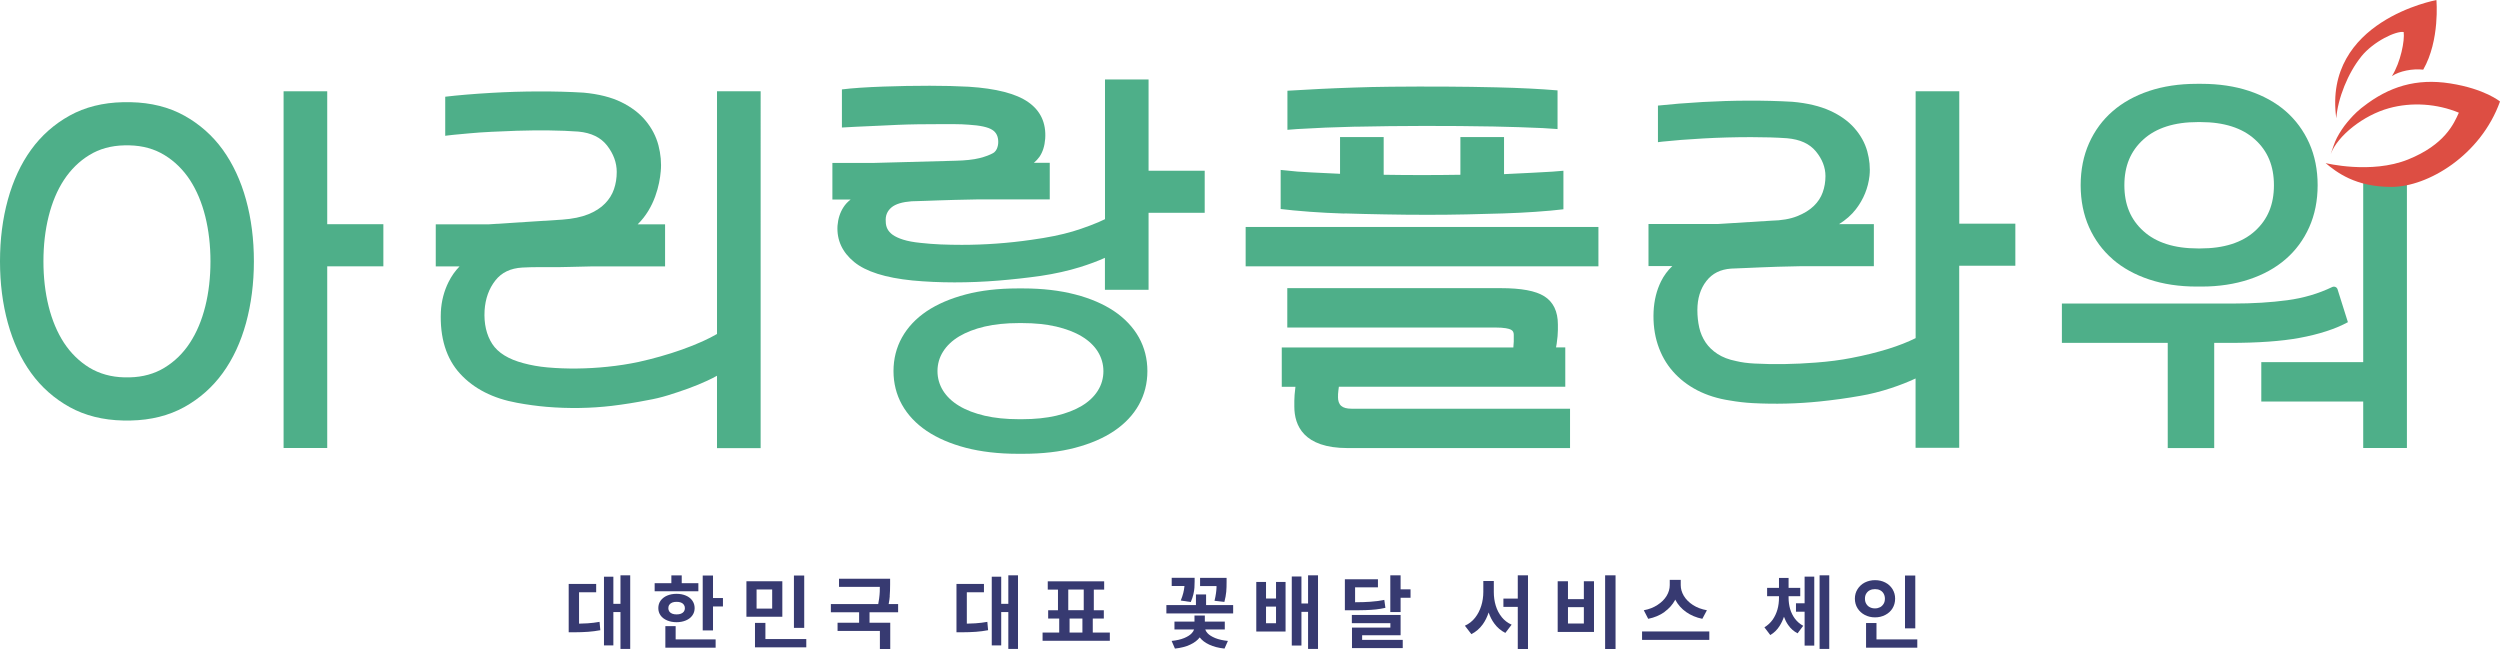 <?xml version="1.0" encoding="UTF-8"?>
<svg id="_레이어_2" data-name="레이어_2" xmlns="http://www.w3.org/2000/svg" viewBox="0 0 362.06 94.01">
  <defs>
    <style>
      .cls-1 {
        fill: #4eaf89;
      }

      .cls-2 {
        fill: #373a71;
      }

      .cls-3 {
        fill: #dd4e43;
      }
    </style>
  </defs>
  <g id="_레이어_1-2" data-name="레이어_1">
    <g>
      <g>
        <path class="cls-3" d="M341.97,8.18c1.78-2.2,5.08-3.74,6.14-3.54.17,1.22-.43,4.35-1.7,6.38,1.1-.74,3.02-1.11,4.53-.93,2.45-4.27,1.91-10.08,1.91-10.08,0,0-16.44,2.99-14.5,17.12.21-2.85,1.69-6.56,3.62-8.94Z"/>
        <path class="cls-1" d="M305.97,37.55c1.45,1.26,3.23,2.24,5.28,2.92,2.04.68,4.35,1.03,6.87,1.03h.74c2.48,0,4.78-.35,6.84-1.03,2.07-.68,3.86-1.67,5.31-2.93,1.46-1.26,2.61-2.82,3.42-4.63.81-1.81,1.22-3.86,1.22-6.09s-.41-4.28-1.22-6.09c-.81-1.81-1.96-3.37-3.42-4.64-1.45-1.26-3.24-2.24-5.31-2.93-2.06-.68-4.36-1.02-6.84-1.02h-.74c-2.51,0-4.83.35-6.87,1.03-2.06.69-3.83,1.67-5.28,2.93-1.46,1.26-2.61,2.82-3.42,4.63-.81,1.81-1.22,3.86-1.22,6.09s.41,4.28,1.22,6.09c.81,1.81,1.96,3.37,3.42,4.63ZM310.42,20.19c1.85-1.67,4.49-2.51,7.87-2.51h.4c3.38,0,6.03.84,7.87,2.51,1.86,1.67,2.76,3.85,2.76,6.64s-.9,4.96-2.76,6.64c-1.85,1.67-4.5,2.51-7.87,2.51h-.4c-3.38,0-6.03-.84-7.87-2.51-1.86-1.67-2.76-3.85-2.76-6.64s.9-4.96,2.76-6.64Z"/>
        <path class="cls-1" d="M348.38,23.91c-.13-.1-.3-.14-.46-.1l-5.67,1.27v27.37h-14.76v5.7h14.76v6.73h6.33V24.33c0-.16-.07-.32-.2-.42Z"/>
        <path class="cls-1" d="M340.03,46.65l-1.5-4.76c-.05-.15-.16-.27-.3-.33-.14-.06-.31-.06-.45,0-1.99.96-4.19,1.61-6.53,1.92-2.38.32-5.01.48-7.82.48h-24.82v5.7h15.33v15.23h6.73v-15.23h2.2c4.12,0,7.53-.24,10.13-.72,2.83-.52,5.21-1.29,7.05-2.29Z"/>
        <g>
          <rect class="cls-1" x="180.4" y="32.87" width="51.09" height="5.7"/>
          <polygon class="cls-1" points="47.39 13.22 41.07 13.22 41.07 64.88 47.39 64.88 47.39 38.57 55.52 38.57 55.52 32.47 47.39 32.47 47.39 13.22"/>
          <path class="cls-1" d="M166.35,11.51h-6.32v20.23c-.98.51-3.18,1.34-4.68,1.78-1.62.48-3.63.89-5.97,1.21-3.38.49-6.78.73-10.08.73-1.04,0-2.07-.02-3.06-.06-.99-.04-1.96-.12-2.88-.22-1.03-.1-1.89-.26-2.55-.47-.64-.2-1.15-.44-1.52-.7-.36-.26-.61-.55-.77-.86-.16-.32-.24-.67-.24-1.06-.07-.86.21-1.53.84-2.06.59-.49,1.58-.78,2.9-.88.75-.03,1.41-.05,1.97-.06.61-.01,1.26-.04,1.95-.07.68-.03,1.45-.05,2.31-.07.87-.02,1.97-.04,3.29-.07h10.49v-5.3h-2.3c.32-.27.59-.56.81-.87.47-.68.75-1.56.83-2.61.16-2.28-.67-4.07-2.47-5.32-1.75-1.22-4.65-1.97-8.63-2.22-1.68-.09-3.57-.14-5.62-.14-2.26,0-4.53.04-6.74.12-2.46.09-4.48.22-5.98.41v5.52c.17-.01.34-.02.51-.03,0,0,0,0,0,0,0,0,.02,0,.03,0,.66-.04,1.3-.07,1.46-.08,1.31-.06,3.06-.13,3.55-.16.78-.04,1.64-.08,2.57-.12.89-.04,1.84-.06,2.89-.08,1.01-.01,2.01-.02,3-.02h2.31c.72,0,1.4.03,2.03.08,1.66.1,2.82.35,3.43.75.58.37.86.95.86,1.75,0,.35-.07.69-.21,1.01-.08.18-.21.35-.38.5-.03.02-.05.04-.09.06-.48.29-1.16.55-2.03.77-.88.22-2.07.35-3.53.38l-11.94.32h-5.84v5.3h2.64c-.43.33-.78.71-1.04,1.12-.49.76-.78,1.66-.86,2.68-.12,2.07.69,3.83,2.41,5.24,1.69,1.39,4.53,2.29,8.44,2.68,3.9.37,8.23.36,12.42.02,2.09-.17,4.15-.4,6.14-.68,2.07-.31,3.99-.74,5.7-1.27,1.35-.42,2.56-.87,3.62-1.35v4.63h6.32v-11.15h8.13v-6.09h-8.13v-13.21Z"/>
          <path class="cls-1" d="M283.75,32.42V13.22h-6.32v35.75c-1.15.57-2.47,1.09-3.95,1.55-1.61.5-3.41.95-5.35,1.32-1.53.3-3.26.53-5.15.67-3.05.24-6.12.29-8.87.14-1.01-.05-1.91-.17-2.68-.36-1.07-.21-1.97-.56-2.69-1.03-.72-.47-1.3-1.03-1.73-1.67-.43-.64-.74-1.36-.92-2.15-.18-.81-.27-1.66-.27-2.53,0-1.69.44-3.11,1.31-4.22.86-1.1,2.03-1.68,3.58-1.79.83-.04,1.57-.07,2.21-.09.65-.02,1.35-.05,2.09-.09.74-.04,1.56-.07,2.46-.09.91-.02,2.05-.05,3.4-.08h10.51v-6.09h-5.04c.97-.61,1.79-1.32,2.43-2.15,1.12-1.45,1.78-3.08,1.98-4.86.12-1.16,0-2.35-.33-3.55-.34-1.21-.96-2.33-1.85-3.34-.88-1.01-2.07-1.86-3.54-2.53-1.46-.66-3.28-1.1-5.44-1.29-4.09-.24-8.71-.21-12.96.03-2.46.14-4.66.32-6.52.52v5.3s.27-.04.64-.08c1.65-.18,3.64-.33,5.91-.46,2.31-.13,4.66-.19,6.97-.19,1.88,0,3.63.05,5.19.16,1.88.17,3.24.79,4.16,1.9.92,1.11,1.39,2.32,1.39,3.58,0,.82-.13,1.62-.4,2.36-.26.73-.69,1.39-1.29,1.97-.61.59-1.42,1.09-2.41,1.48-1,.4-2.25.62-3.76.65l-7.72.48h-10.05v6.09h3.45c-.67.64-1.22,1.38-1.63,2.21-.64,1.29-1,2.75-1.08,4.34-.08,1.73.12,3.34.6,4.81.48,1.47,1.21,2.78,2.19,3.89.97,1.11,2.16,2.03,3.55,2.75,1.38.71,2.97,1.21,4.71,1.47,1.08.19,2.19.32,3.31.38,3.21.17,6.46.09,9.62-.23,2.07-.21,4.08-.49,5.99-.83,1.38-.23,2.89-.61,4.47-1.13,1.26-.42,2.44-.88,3.5-1.38v10.04h0s6.32,0,6.32,0v-26.37h8.13v-6.09h-8.13Z"/>
          <path class="cls-1" d="M161.36,45.07c-1.55-1.04-3.45-1.86-5.66-2.43-2.2-.57-4.73-.87-7.51-.87h-.81c-2.78,0-5.31.29-7.51.87-2.21.58-4.12,1.4-5.66,2.43-1.56,1.05-2.76,2.33-3.58,3.8-.82,1.47-1.23,3.11-1.23,4.87s.41,3.4,1.23,4.87c.82,1.47,2.03,2.75,3.58,3.8,1.55,1.04,3.45,1.86,5.66,2.44,2.2.57,4.73.87,7.51.87h.81c2.78,0,5.31-.29,7.51-.87,2.21-.58,4.12-1.4,5.66-2.44,1.55-1.05,2.76-2.32,3.58-3.8.82-1.47,1.23-3.11,1.23-4.87s-.41-3.4-1.23-4.87c-.82-1.47-2.03-2.75-3.58-3.8ZM158.99,56.58c-.54.86-1.32,1.6-2.34,2.21-1.01.6-2.25,1.08-3.7,1.42-1.44.33-3.09.5-4.9.5h-.53c-1.82,0-3.47-.17-4.9-.5-1.44-.34-2.69-.81-3.7-1.42-1.02-.61-1.8-1.35-2.34-2.21-.53-.85-.81-1.81-.81-2.83s.27-1.98.81-2.83c.54-.86,1.32-1.6,2.34-2.21,1.01-.6,2.25-1.08,3.7-1.42,1.44-.33,3.09-.5,4.9-.5h.53c1.82,0,3.47.17,4.9.5,1.44.34,2.69.81,3.7,1.42,1.02.61,1.8,1.35,2.34,2.21.53.86.81,1.81.81,2.83s-.27,1.98-.81,2.83Z"/>
          <path class="cls-1" d="M32.26,21.68c-1.48-2.05-3.36-3.71-5.58-4.94-2.22-1.23-4.82-1.88-7.74-1.94h-1.12c-2.91.06-5.51.71-7.73,1.94-2.22,1.23-4.1,2.89-5.58,4.94-1.48,2.04-2.61,4.48-3.37,7.24-.76,2.75-1.14,5.75-1.14,8.93s.38,6.18,1.14,8.93c.76,2.76,1.89,5.2,3.37,7.24,1.48,2.05,3.36,3.71,5.58,4.94,2.23,1.23,4.83,1.88,7.74,1.94h1.12c2.9-.06,5.5-.71,7.73-1.94,2.22-1.23,4.1-2.89,5.58-4.94,1.48-2.04,2.61-4.47,3.37-7.24.75-2.75,1.14-5.75,1.14-8.93s-.38-6.18-1.14-8.93c-.76-2.76-1.9-5.2-3.37-7.24ZM29.73,44.36c-.5,2.02-1.25,3.8-2.22,5.28-.97,1.5-2.21,2.71-3.67,3.6-1.46.9-3.17,1.37-5.08,1.41h-.74c-1.91-.04-3.62-.52-5.09-1.41-1.46-.9-2.69-2.11-3.67-3.6-.97-1.49-1.72-3.27-2.22-5.28-.5-2-.75-4.19-.75-6.51s.25-4.51.75-6.51c.5-2.01,1.24-3.79,2.22-5.28.98-1.49,2.21-2.71,3.67-3.6,1.46-.9,3.17-1.37,5.08-1.41h.74c1.92.04,3.63.52,5.09,1.42,1.46.89,2.69,2.11,3.67,3.6.97,1.49,1.72,3.27,2.22,5.28.5,2.01.75,4.2.75,6.51s-.25,4.51-.75,6.51Z"/>
          <path class="cls-1" d="M193.78,57.45v-.36c.02-.32.07-.69.12-1.08h32.79v-5.7h-1.34c.03-.17.07-.33.09-.5.12-.83.18-1.49.18-2.01v-.8c0-1.9-.67-3.28-1.98-4.1-1.25-.78-3.31-1.17-6.31-1.17h-30.9v5.7h30.04c1.44,0,2.07.17,2.34.31.3.15.42.38.42.75v.97c0,.1-.01.35-.06.86h-33.54v5.7h1.98c-.11.88-.16,1.55-.16,2.01v.85c0,2.74,1.34,6.01,7.72,6.01h32.21v-5.7h-31.64c-1.38,0-1.97-.52-1.97-1.74Z"/>
          <path class="cls-1" d="M196.36,18.35c6.37-.14,13.4-.15,19.94-.03,2.49.05,4.88.13,7.13.23l2.14.14h0v-5.6c-2.47-.21-5.44-.36-8.81-.44-4.84-.12-10.11-.14-15.31-.09-1.95.02-3.72.06-5.39.12-1.73.06-3.37.12-4.91.2-1.75.09-3.32.17-4.7.26v5.66c.48-.04.97-.08,1.42-.11,2.6-.16,5.45-.28,8.5-.35Z"/>
          <path class="cls-1" d="M194.71,30.91c1.82.06,3.76.1,5.82.14,2.03.04,4.12.06,6.22.06,1.91,0,3.81-.02,5.65-.06,1.86-.04,3.63-.09,5.3-.14,1.73-.06,3.25-.13,4.63-.23,1.63-.11,3.01-.24,4.09-.37v-5.58h0c-.65.05-1.28.1-1.61.13-.9.05-1.86.11-2.89.16-1.28.07-2.64.14-4.1.2v-5.37h-6.32v5.46c-3.69.06-7.42.06-11.11,0v-5.46h-6.32v5.32c-1.49-.07-2.88-.13-4.16-.2-.7-.04-1.37-.08-2-.12-.04,0-1.14-.1-2.44-.24v5.66c1.05.13,2.48.27,4.23.4,1.48.11,3.16.2,5.01.26Z"/>
          <path class="cls-1" d="M103.84,34.56v13.81c-.6.35-1.31.71-2.1,1.07-.91.41-1.91.81-2.95,1.18-1.04.37-2.11.71-3.18,1.01-1.05.3-2.11.56-3.13.79-1.42.3-2.94.54-4.53.7-2.87.3-5.88.34-8.67.09-1.24-.11-2.4-.32-3.47-.61-2.17-.57-3.69-1.51-4.52-2.79-.84-1.3-1.22-2.93-1.11-4.85.11-1.7.63-3.16,1.56-4.34.91-1.16,2.19-1.77,3.9-1.87.83-.04,1.56-.06,2.2-.06h2.08c.74,0,1.57,0,2.49-.03.91-.02,2.05-.05,3.4-.08h10.51v-6.09h-3.97c2.49-2.43,3.18-5.81,3.34-7.65.12-1.24,0-2.51-.33-3.79-.34-1.29-.96-2.49-1.85-3.56-.88-1.08-2.07-1.98-3.54-2.7-1.45-.71-3.28-1.17-5.44-1.37-4.08-.25-8.89-.23-13.36.03-2.59.15-4.84.34-6.69.56v5.02s0,.64,0,.64c0,0,.28-.05,1.07-.13l.29-.03,2.05-.19c1.02-.1,2.13-.17,3.31-.23,1.17-.06,2.38-.11,3.61-.15,3.21-.1,6.44-.07,8.96.12,1.88.18,3.24.85,4.16,2.03.92,1.19,1.39,2.47,1.39,3.82,0,.87-.13,1.71-.4,2.49-.26.76-.69,1.46-1.3,2.08-.61.63-1.42,1.15-2.41,1.55-1.01.41-2.27.67-3.77.78l-10.65.68h-7.68v6.09h3.45c-.64.65-1.17,1.41-1.6,2.27-.66,1.33-1.03,2.77-1.11,4.29-.16,3.78.78,6.8,2.79,8.99,1.99,2.17,4.76,3.58,8.25,4.21,1.45.27,2.87.46,4.24.58,3.3.28,6.5.21,9.48-.14,1.74-.21,3.5-.49,5.21-.83.93-.16,1.91-.39,2.92-.7.98-.3,1.96-.63,2.93-.98.96-.35,1.89-.73,2.75-1.13.52-.24.99-.48,1.42-.72v10.48h6.32V13.22h-6.32v21.34Z"/>
        </g>
        <path class="cls-3" d="M362.06,14.7s-2.18-1.83-7.21-2.62c-4.9-.77-8.88.45-12.63,3.39-.08.06-.17.13-.25.19-.02.01-.04.03-.05.04h0c-.87.71-1.48,1.41-1.97,1.99-.58.7-1.08,1.45-1.5,2.25-.4.76-.62,1.6-.91,2.38.99-2.67,4.74-5.63,8.44-6.65,3.28-.91,6.96-.66,10.12.65-.71,1.58-2.02,4.63-7.36,6.78-5.34,2.15-11.94.52-11.94.52,1.6,1.32,4.28,3.45,9.54,3.45s12.92-4.56,15.72-12.37Z"/>
      </g>
      <g>
        <polygon class="cls-2" points="89.86 87.45 88.83 87.45 88.83 83.52 87.47 83.52 87.47 93.47 88.83 93.47 88.83 88.64 89.86 88.64 89.86 93.98 91.27 93.98 91.27 83.32 89.86 83.32 89.86 87.45"/>
        <path class="cls-2" d="M85.12,90.27c-.37.02-.79.04-1.26.05v-4.55h2.48v-1.2h-3.98v7h.75c.8,0,1.49-.03,2.07-.07.58-.04,1.16-.12,1.76-.23l-.11-1.21c-.58.1-1.16.18-1.72.21Z"/>
        <polygon class="cls-2" points="101.14 84.46 98.73 84.46 98.73 83.33 97.23 83.33 97.23 84.46 94.81 84.46 94.81 85.63 101.14 85.63 101.14 84.46"/>
        <polygon class="cls-2" points="97.85 90.68 96.36 90.68 96.36 92.6 96.36 93.11 96.36 93.8 103.64 93.8 103.64 92.6 97.85 92.6 97.85 90.68"/>
        <polygon class="cls-2" points="103.26 83.35 101.77 83.35 101.77 91.3 103.26 91.3 103.26 87.83 104.7 87.83 104.7 86.61 103.26 86.61 103.26 83.35"/>
        <path class="cls-2" d="M97.98,90.11c.51,0,.96-.09,1.36-.26.4-.17.71-.41.93-.72.22-.31.33-.66.33-1.06s-.11-.76-.33-1.08c-.22-.31-.53-.56-.93-.73-.4-.17-.85-.26-1.36-.26s-.97.09-1.37.26c-.4.17-.71.42-.94.73-.22.31-.33.67-.33,1.08s.11.75.33,1.06c.22.31.53.54.94.72.4.17.86.26,1.37.26ZM96.94,87.58c.1-.14.24-.25.42-.32.18-.07.39-.1.63-.1s.45.03.63.1c.18.07.32.18.42.32.1.14.15.31.15.5s-.05.35-.15.49c-.1.13-.24.24-.42.31-.18.07-.39.1-.63.1s-.45-.03-.63-.1c-.18-.07-.32-.17-.42-.31-.1-.14-.15-.3-.15-.49s.05-.36.15-.5Z"/>
        <rect class="cls-2" x="114.98" y="83.35" width="1.49" height="7.58"/>
        <path class="cls-2" d="M113.3,84.18h-5.2v5.14h5.2v-5.14ZM111.83,88.14h-2.26v-2.77h2.26v2.77Z"/>
        <polygon class="cls-2" points="110.85 90.21 109.34 90.21 109.34 92.55 109.34 93.09 109.34 93.75 116.77 93.75 116.77 92.55 110.85 92.55 110.85 90.21"/>
        <path class="cls-2" d="M128.85,86.34c.04-.5.06-1.07.06-1.7v-.83h-7.4v1.18h5.91c0,.27,0,.51-.01.71-.01.28-.04.61-.09.99-.03.25-.08.52-.13.79h-6.86v1.19h4.09v1.52h-3.12v1.18h6.13v2.62h1.5v-3.8h-3v-1.52h4.14v-1.19h-1.37c.08-.4.14-.79.16-1.13Z"/>
        <polygon class="cls-2" points="146.03 87.45 145 87.45 145 83.52 143.63 83.52 143.63 93.47 145 93.47 145 88.64 146.03 88.64 146.03 93.98 147.43 93.98 147.43 83.32 146.03 83.32 146.03 87.45"/>
        <path class="cls-2" d="M141.28,90.27c-.37.02-.79.04-1.26.05v-4.55h2.48v-1.2h-3.98v7h.75c.8,0,1.49-.03,2.07-.07.58-.04,1.16-.12,1.76-.23l-.11-1.21c-.58.1-1.16.18-1.72.21Z"/>
        <path class="cls-2" d="M158.25,89.58h1.61v-1.2h-1.45v-2.99h1.5v-1.2h-8.17v1.2h1.48v2.99h-1.42v1.2h1.6v2.03h-2.41v1.19h9.74v-1.19h-2.47v-2.03ZM154.71,85.38h2.24v2.99h-2.24v-2.99ZM154.9,89.58h1.86v2.03h-1.86v-2.03Z"/>
        <path class="cls-2" d="M174.87,91.69c-.16-.17-.26-.35-.32-.53h2.83v-1.14h-2.89v-.88h-1.5v.88h-2.9v1.14h2.84c-.06.18-.16.36-.32.53-.25.28-.62.51-1.12.72-.5.2-1.1.34-1.81.41l.48,1.11c.85-.09,1.59-.28,2.21-.57.6-.28,1.06-.63,1.38-1.05.32.42.78.77,1.38,1.05.62.29,1.36.48,2.21.57l.49-1.11c-.72-.07-1.33-.21-1.83-.41-.5-.21-.88-.44-1.13-.72Z"/>
        <path class="cls-2" d="M176.18,85.1c0,.23-.04.51-.08.84-.04.33-.12.68-.21,1.07l1.43.16c.14-.53.23-1.03.27-1.47.04-.45.05-.93.05-1.43v-.58h-3.84v1.19h2.38c0,.07,0,.15,0,.22Z"/>
        <polygon class="cls-2" points="174.67 86.09 173.2 86.09 173.2 87.63 168.92 87.63 168.92 88.84 178.59 88.84 178.59 87.63 174.67 87.63 174.67 86.09"/>
        <path class="cls-2" d="M171.52,85.02c-.02.23-.07.51-.15.84-.08.33-.2.7-.37,1.11l1.45.22c.17-.39.3-.76.38-1.12.08-.36.13-.67.15-.95.02-.27.03-.57.03-.89v-.55h-3.32v1.19h1.84s0,.1,0,.14Z"/>
        <polygon class="cls-2" points="189.44 87.4 188.48 87.4 188.48 83.49 187.08 83.49 187.08 93.49 188.48 93.49 188.48 88.61 189.44 88.61 189.44 93.98 190.88 93.98 190.88 83.32 189.44 83.32 189.44 87.4"/>
        <path class="cls-2" d="M184.8,86.68h-1.45v-2.4h-1.41v7.18h4.24v-7.18h-1.38v2.4ZM184.8,90.26h-1.45v-2.41h1.45v2.41Z"/>
        <polygon class="cls-2" points="202.84 83.32 201.35 83.32 201.35 88.64 202.84 88.64 202.84 86.57 204.28 86.57 204.28 85.35 202.84 85.35 202.84 83.32"/>
        <path class="cls-2" d="M199.27,88.26c.47-.05.92-.13,1.37-.23l-.16-1.15c-.67.13-1.35.23-2.05.27-.57.04-1.3.07-2.18.07v-2.16h3.31v-1.17h-4.79v4.49h.89c.86,0,1.56,0,2.1-.02.54-.02,1.05-.05,1.51-.1Z"/>
        <polygon class="cls-2" points="197.27 92 202.84 92 202.84 89.06 195.78 89.06 195.78 90.25 201.36 90.25 201.36 90.89 195.8 90.89 195.8 92.67 195.8 93.29 195.8 93.86 203.15 93.86 203.15 92.67 197.27 92.67 197.27 92"/>
        <polygon class="cls-2" points="219.81 86.69 217.73 86.69 217.73 87.89 219.81 87.89 219.81 94.01 221.29 94.01 221.29 83.32 219.81 83.32 219.81 86.69"/>
        <path class="cls-2" d="M217.48,89.36c-.39-.48-.67-1.03-.86-1.65-.19-.62-.28-1.28-.28-1.98v-1.59h-1.52v1.59c0,.7-.1,1.37-.3,2.01-.2.64-.49,1.21-.89,1.72-.4.51-.89.89-1.48,1.16l.94,1.22c.65-.33,1.2-.8,1.64-1.41.37-.51.65-1.09.86-1.73.2.59.47,1.13.82,1.6.43.59.96,1.04,1.6,1.36l.91-1.19c-.57-.25-1.05-.62-1.44-1.1Z"/>
        <rect class="cls-2" x="232.46" y="83.32" width="1.51" height="10.69"/>
        <path class="cls-2" d="M229.38,86.77h-2.3v-2.59h-1.49v7.34h5.26v-7.34h-1.47v2.59ZM229.38,90.3h-2.3v-2.37h2.3v2.37Z"/>
        <path class="cls-2" d="M241.04,88.63c.67-.48,1.18-1.05,1.55-1.73.01-.02.02-.05.03-.07.02.03.03.06.04.09.36.67.87,1.25,1.54,1.72.67.47,1.45.8,2.34.98l.66-1.24c-.77-.14-1.45-.39-2.02-.76-.57-.37-1.01-.81-1.32-1.32-.3-.51-.45-1.03-.45-1.56v-.76h-1.59v.76c0,.53-.15,1.05-.45,1.55-.3.5-.74.94-1.31,1.31-.57.38-1.24.64-2,.78l.64,1.24c.9-.18,1.68-.51,2.35-.98Z"/>
        <rect class="cls-2" x="237.81" y="91.45" width="9.74" height="1.22"/>
        <polygon class="cls-2" points="261.35 87.37 260.1 87.37 260.1 88.59 261.35 88.59 261.35 93.5 262.75 93.5 262.75 83.51 261.35 83.51 261.35 87.37"/>
        <rect class="cls-2" x="263.52" y="83.32" width="1.4" height="10.66"/>
        <path class="cls-2" d="M259.94,89.59c-.31-.42-.54-.89-.69-1.4-.14-.51-.22-1.05-.22-1.62v-.23h1.69v-1.2h-1.69v-1.44h-1.39v1.44h-1.72v1.2h1.72v.23c0,.59-.07,1.15-.22,1.69-.15.53-.38,1.03-.69,1.48-.32.45-.72.82-1.2,1.11l.85,1.12c.55-.32,1-.76,1.35-1.32.26-.41.47-.85.63-1.33.15.42.35.82.6,1.18.36.53.82.93,1.37,1.22l.82-1.09c-.48-.26-.88-.6-1.2-1.03Z"/>
        <rect class="cls-2" x="275.89" y="83.35" width="1.49" height="7.65"/>
        <path class="cls-2" d="M273.03,89.06c.45-.23.8-.55,1.05-.96.25-.41.38-.88.38-1.4s-.13-.96-.38-1.38c-.26-.41-.6-.73-1.05-.96-.45-.23-.94-.34-1.48-.34s-1.03.12-1.48.34c-.44.23-.79.55-1.05.96-.26.41-.39.87-.39,1.38s.13.99.39,1.4c.26.41.61.73,1.05.96.44.23.94.35,1.48.35s1.04-.12,1.48-.35ZM270.28,87.45c-.13-.21-.19-.46-.19-.75s.06-.53.19-.74c.13-.21.3-.37.52-.48.22-.11.47-.16.75-.16.27,0,.52.05.73.16.22.11.39.27.51.48.12.21.19.46.19.74s-.06.54-.19.75c-.13.21-.3.38-.51.49-.22.11-.46.17-.73.17s-.53-.05-.75-.17c-.22-.11-.39-.27-.52-.49Z"/>
        <polygon class="cls-2" points="271.76 92.6 271.76 90.23 270.25 90.23 270.25 92.6 270.25 93.09 270.25 93.8 277.67 93.8 277.67 92.6 271.76 92.6"/>
      </g>
    </g>
  </g>
</svg>